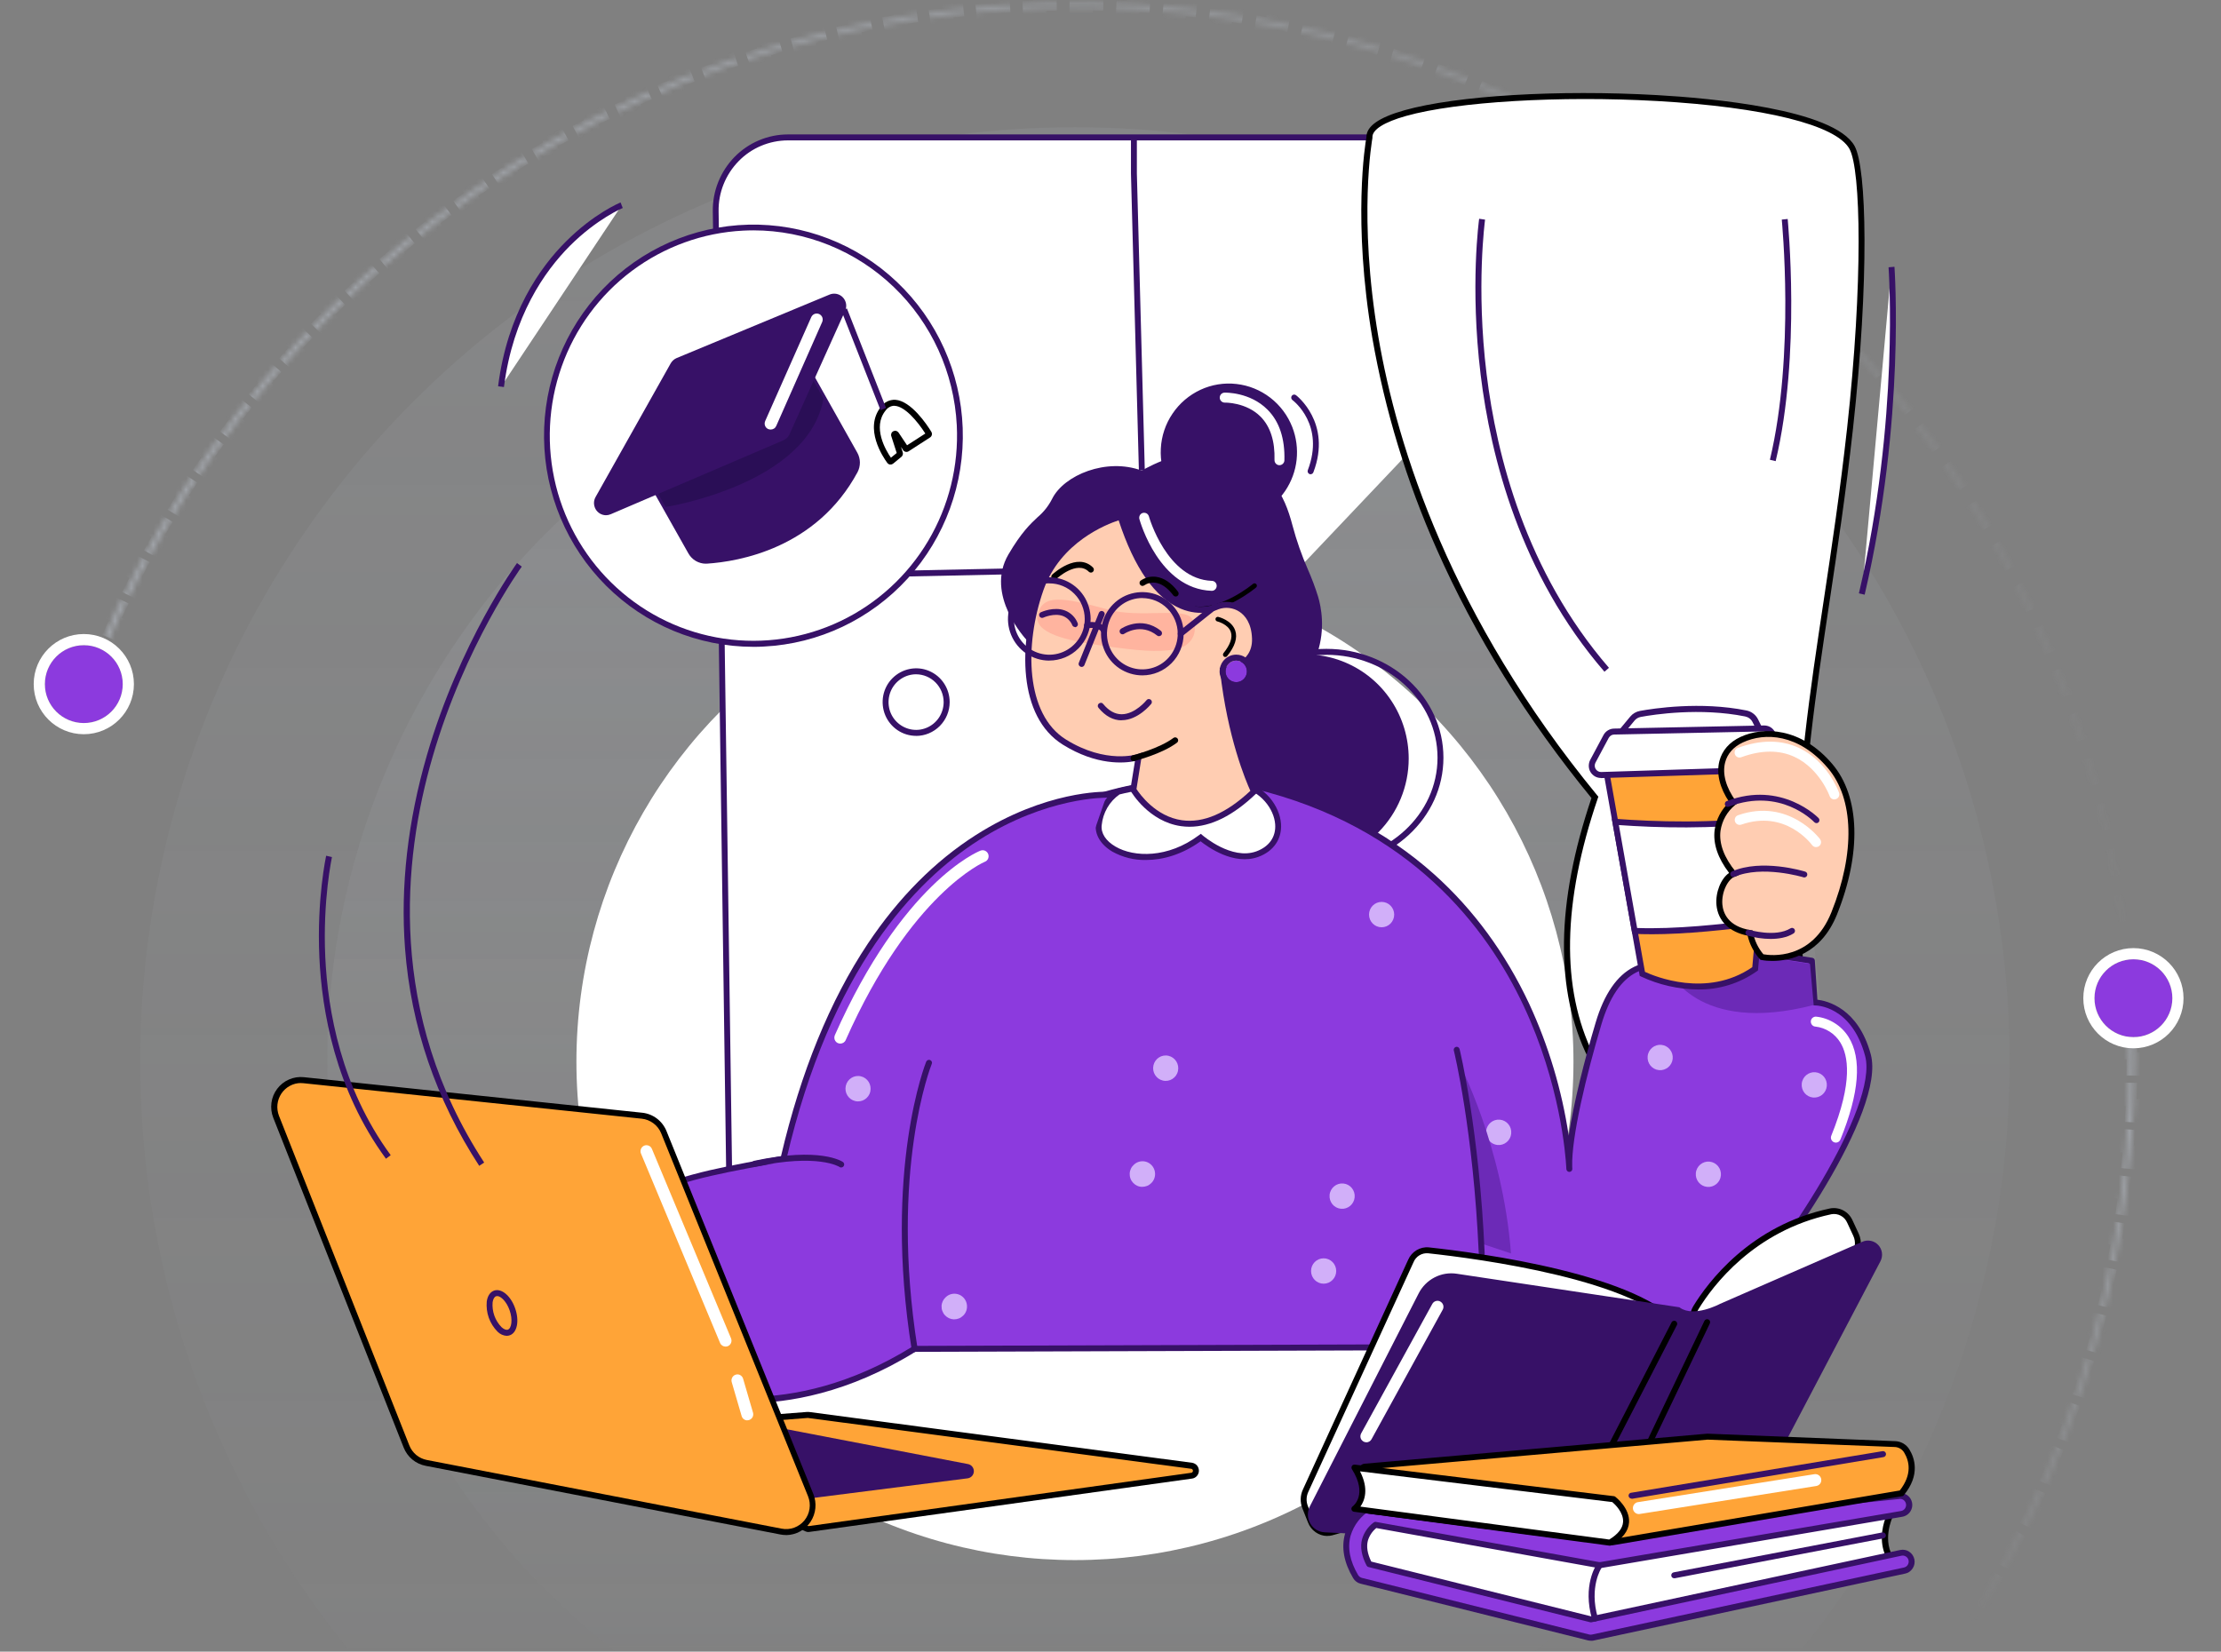 <?xml version="1.0" encoding="UTF-8"?>
<svg id="Layer_1" xmlns="http://www.w3.org/2000/svg" version="1.1" xmlns:xlink="http://www.w3.org/1999/xlink" viewBox="0 0 406 302">
  <rect x="0" y="0" width="406" height="302" fill="#808080" stroke="none"/>
  <!-- Generator: Adobe Illustrator 29.7.1, SVG Export Plug-In . SVG Version: 2.1.1 Build 8)  -->
  <defs>
    <style>
      .st0 {
        fill: url(#linear-gradient3);
        opacity: .1;
      }

      .st0, .st1 {
        isolation: isolate;
      }

      .st2 {
        stroke-miterlimit: 4;
        stroke-width: 2.04px;
      }

      .st2, .st3 {
        stroke: #fff;
      }

      .st2, .st3, .st4, .st5 {
        fill: none;
      }

      .st6 {
        mask: url(#mask-1);
      }

      .st7 {
        fill: #6c2ab7;
      }

      .st8 {
        fill: #fff;
      }

      .st9 {
        mask: url(#mask);
      }

      .st10 {
        fill: #ffcdb2;
      }

      .st11 {
        mask: url(#mask-2);
      }

      .st3 {
        stroke-miterlimit: 4;
        stroke-width: 2.04px;
      }

      .st12 {
        fill: #8c3ade;
      }

      .st13 {
        fill: #2a0e56;
      }

      .st14 {
        fill: #371167;
      }

      .st15 {
        fill: #d1aff9;
      }

      .st4 {
        stroke: url(#linear-gradient);
      }

      .st4, .st5 {
        stroke-dasharray: 4.27 4.27;
        stroke-width: 2.85px;
      }

      .st16 {
        fill: #ffb49f;
      }

      .st1 {
        fill: url(#linear-gradient2);
        opacity: .08;
      }

      .st17 {
        fill: #ffa437;
      }

      .st18 {
        fill: #d9d9d9;
      }

      .st19 {
        opacity: .5;
      }

      .st5 {
        stroke: url(#linear-gradient1);
      }
    </style>
    <mask id="mask" x="0" y="-.95" width="405.82" height="390.16" maskUnits="userSpaceOnUse">
      <g id="mask0_14030_98764">
        <rect class="st18" y="0" width="405.82" height="301.88"/>
      </g>
    </mask>
    <mask id="mask-1" x="12.52" y="-.95" width="379.06" height="204.99" maskUnits="userSpaceOnUse">
      <g id="path-2-inside-1_14030_98764">
        <path class="st8" d="M389.98,202.56c2.02-46.26-12.61-91.7-41.22-128.11-28.61-36.4-69.32-61.35-114.74-70.31-45.42-8.97-92.56-1.36-132.86,21.43C60.86,48.37,30.06,84.85,14.35,128.4l.84.3C30.83,85.36,61.48,49.04,101.6,26.35,141.71,3.66,188.63-3.91,233.84,5.02c45.21,8.93,85.73,33.76,114.22,69.99,28.48,36.23,43.04,81.47,41.03,127.52l.89.04Z"/>
      </g>
    </mask>
    <linearGradient id="linear-gradient" x1="36.33" y1="256.49" x2="407.92" y2="167.98" gradientTransform="translate(0 301.89) scale(1 -1)" gradientUnits="userSpaceOnUse">
      <stop offset="0" stop-color="#cdd5e2"/>
      <stop offset="1" stop-color="#cdd5e2" stop-opacity="0"/>
    </linearGradient>
    <mask id="mask-2" x="12.78" y="183.45" width="378.81" height="205.76" maskUnits="userSpaceOnUse">
      <g id="path-3-inside-2_14030_98764">
        <path class="st8" d="M14.6,260.57c15.88,43.49,46.83,79.85,87.21,102.49,40.39,22.64,87.55,30.06,132.94,20.91,45.39-9.14,86-34.25,114.47-70.76s42.92-82.02,40.72-128.27l-.89.04c2.19,46.04-12.19,91.33-40.53,127.68-28.34,36.35-68.76,61.33-113.94,70.44-45.18,9.1-92.12,1.72-132.33-20.82-40.2-22.53-71-58.73-86.81-102.02l-.84.31Z"/>
      </g>
    </mask>
    <linearGradient id="linear-gradient1" x1="242.6" y1="163.13" x2="205.04" y2="64.53" gradientTransform="translate(0 301.89) scale(1 -1)" gradientUnits="userSpaceOnUse">
      <stop offset="0" stop-color="#cdd5e2"/>
      <stop offset="1" stop-color="#cdd5e2" stop-opacity="0"/>
    </linearGradient>
    <linearGradient id="linear-gradient2" x1="196.5" y1="278.63" x2="196.5" y2="-63.12" gradientTransform="translate(0 301.89) scale(1 -1)" gradientUnits="userSpaceOnUse">
      <stop offset="0" stop-color="#cdd5e2"/>
      <stop offset="1" stop-color="#cdd5e2" stop-opacity="0"/>
    </linearGradient>
    <linearGradient id="linear-gradient3" x1="196.51" y1="244.46" x2="196.51" y2="-28.94" gradientTransform="translate(0 301.89) scale(1 -1)" gradientUnits="userSpaceOnUse">
      <stop offset="0" stop-color="#cdd5e2"/>
      <stop offset="1" stop-color="#cdd5e2" stop-opacity="0"/>
    </linearGradient>
  </defs>
  <g class="st9">
    <g>
      <g class="st19">
        <g class="st6">
          <path class="st4" d="M389.98,202.56c2.02-46.26-12.61-91.7-41.22-128.11-28.61-36.4-69.32-61.35-114.74-70.31-45.42-8.97-92.56-1.36-132.86,21.43C60.86,48.37,30.06,84.85,14.35,128.4l.84.3C30.83,85.36,61.48,49.04,101.6,26.35,141.71,3.66,188.63-3.91,233.84,5.02c45.21,8.93,85.73,33.76,114.22,69.99,28.48,36.23,43.04,81.47,41.03,127.52l.89.04Z"/>
        </g>
      </g>
      <g class="st19">
        <g class="st11">
          <path class="st5" d="M14.6,260.57c15.88,43.49,46.83,79.85,87.21,102.49,40.39,22.64,87.55,30.06,132.94,20.91,45.39-9.14,86-34.25,114.47-70.76s42.92-82.02,40.72-128.27l-.89.04c2.19,46.04-12.19,91.33-40.53,127.68-28.34,36.35-68.76,61.33-113.94,70.44-45.18,9.1-92.12,1.72-132.33-20.82-40.2-22.53-71-58.73-86.81-102.02l-.84.31Z"/>
        </g>
      </g>
      <circle class="st1" cx="196.5" cy="194.13" r="170.87"/>
      <circle class="st0" cx="196.51" cy="194.13" r="136.7"/>
      <circle class="st8" cx="196.5" cy="194.13" r="91.13"/>
      <g>
        <circle class="st12" cx="15.32" cy="125.09" r="7.12"/>
        <circle class="st3" cx="15.32" cy="125.09" r="8.14"/>
      </g>
      <g>
        <circle class="st12" cx="389.99" cy="182.52" r="7.12"/>
        <circle class="st2" cx="389.99" cy="182.52" r="8.14"/>
      </g>
    </g>
  </g>
  <path class="st8" d="M312.14,25.13h-168.1c-1.75,0-3.49.35-5.1,1.03-1.62.68-3.08,1.68-4.31,2.94-1.23,1.26-2.2,2.75-2.85,4.39s-.98,3.39-.95,5.16l2.46,175.12"/>
  <path class="st14" d="M132.74,213.78l-2.44-175.13c-.03-1.84.31-3.66.99-5.36.68-1.7,1.69-3.26,2.96-4.57,1.28-1.31,2.8-2.35,4.48-3.06,1.68-.71,3.48-1.08,5.3-1.08h168.1v1.09h-168.1c-1.68,0-3.34.34-4.89.99-1.55.65-2.96,1.61-4.13,2.82-1.18,1.21-2.11,2.64-2.74,4.21-.63,1.57-.94,3.25-.91,4.95l2.46,175.12-1.08.02Z"/>
  <path class="st14" d="M183.39,103.96l-51.78,1.07.02,1.09,51.78-1.08-.02-1.09Z"/>
  <path class="st8" d="M250.32,25.13s-10.85,57.23,41.22,120.66c-6.44,18.89-6.95,34.83-.72,47.39,0,0,27.48,27.34,37.6,17.5,2.64-2.57.1-33.02.36-50.67.42-28.1,5.92-50.03,9.4-81.66,2.89-26.25,2.58-47.39.36-51.4-6.87-12.39-88.58-12.03-88.22-1.82Z"/>
  <path d="M322.73,213.37c-12.24,0-31.34-18.84-32.3-19.79l-.07-.06-.04-.08c-6.1-12.3-5.9-28.29.6-47.52-11.82-14.44-21.33-29.75-28.29-45.5-5.49-12.34-9.45-25.32-11.77-38.64-3.64-21.36-1.28-35.64-1.08-36.68-.03-2,2.25-3.61,6.95-4.94,9.52-2.68,28.08-3.8,46.19-2.77,9.6.54,32.35,2.55,36.1,9.31,2.22,4.01,2.71,24.42-.3,51.73-1.28,11.59-2.81,21.78-4.29,31.64-2.49,16.55-4.84,32.19-5.1,49.97-.09,6.32.17,14.3.43,22.03.57,16.87.82,27.3-.96,29.02-1.66,1.61-3.74,2.3-6.07,2.3ZM291.26,192.86c1.47,1.46,27.38,26.57,36.78,17.43,1.52-1.48,1.05-15.68.63-28.2-.26-7.74-.52-15.74-.43-22.09.27-17.86,2.62-33.54,5.12-50.11,1.48-9.84,3.01-20.03,4.29-31.59,2.94-26.71,2.53-47.31.43-51.08-2.42-4.37-15.58-7.64-35.21-8.75-17.72-1-36.57.12-45.84,2.73-4.02,1.13-6.21,2.52-6.15,3.9v.12c-.02.15-2.65,14.51,1.09,36.41,3.46,20.21,13.21,51.16,40.01,83.81l.2.23-.1.29c-6.49,19.03-6.76,34.8-.8,46.89Z"/>
  <path class="st8" d="M208.74,86.01l-1.45-54.32v-6.56"/>
  <path class="st14" d="M208.19,86.03l-1.45-54.32v-6.58h1.08v6.56l1.45,54.3-1.09.03Z"/>
  <path class="st14" d="M293.3,122.83c-15.41-17.81-20.82-39.37-22.64-54.34-1.97-16.2-.29-28.37-.27-28.49l1.08.16c0,.12-1.68,12.17.28,28.23,1.81,14.8,7.15,36.13,22.37,53.72l-.83.72Z"/>
  <path class="st14" d="M324.6,84.32l-1.06-.25c4.62-19.36,2.17-43.68,2.17-43.92l1.08-.11c0,.23,2.47,24.74-2.2,44.29Z"/>
  <path class="st8" d="M345.77,48.83s2.17,27.34-5.42,59.78l5.42-59.78Z"/>
  <path class="st14" d="M340.87,108.74l-1.06-.25c7.48-31.98,5.42-59.34,5.42-59.62l1.08-.09c0,.28,2.07,27.8-5.45,59.96Z"/>
  <path class="st8" d="M327.51,112.8c-.08,0-.15,0-.23-.02-.14-.03-.27-.09-.39-.17-.12-.08-.22-.19-.3-.31-.08-.12-.13-.26-.15-.4-.03-.14-.02-.29,0-.43,8.54-40.18,4.72-79.11,4.68-79.49-.03-.29.06-.58.24-.81.18-.23.45-.37.73-.4.29-.03.58.06.8.24.22.18.37.45.4.74.04.39,3.9,39.64-4.72,80.17-.05.25-.19.47-.38.62-.19.16-.44.24-.69.24Z"/>
  <path class="st8" d="M274,103.69c-.21,0-.41-.06-.59-.18-.17-.11-.31-.28-.4-.47-12.65-28.04-7.73-62.96-7.68-63.31.04-.29.2-.55.43-.72.23-.17.52-.25.8-.2.29.04.54.2.71.43s.24.52.2.81c-.05.34-4.87,34.63,7.51,62.09.06.13.09.27.1.42,0,.15-.02.29-.07.43-.05.14-.13.26-.23.36-.1.11-.22.19-.35.25-.14.06-.29.09-.45.09Z"/>
  <path class="st14" d="M242.46,158.44c-11.8,0-21.4-8.92-21.4-19.9s9.6-19.9,21.4-19.9,21.4,8.92,21.4,19.9-9.6,19.9-21.4,19.9ZM242.46,119.74c-11.21,0-20.32,8.44-20.32,18.8s9.11,18.8,20.32,18.8,20.32-8.44,20.32-18.8-9.11-18.81-20.32-18.81h0Z"/>
  <path class="st14" d="M238.62,157.23c10.14,0,18.36-8.29,18.36-18.51s-8.22-18.51-18.36-18.51-18.36,8.29-18.36,18.51,8.22,18.51,18.36,18.51Z"/>
  <path class="st14" d="M238.62,157.77c-3.74,0-7.39-1.12-10.5-3.21-3.11-2.09-5.53-5.07-6.96-8.55-1.43-3.48-1.8-7.32-1.08-11.01.73-3.7,2.53-7.09,5.17-9.76,2.64-2.67,6.01-4.48,9.68-5.22,3.67-.74,7.47-.36,10.92,1.08,3.45,1.44,6.41,3.88,8.48,7.02,2.08,3.13,3.18,6.82,3.18,10.59,0,5.05-2,9.9-5.54,13.47-3.54,3.57-8.35,5.58-13.36,5.59ZM238.62,120.75c-3.52,0-6.97,1.05-9.9,3.03-2.93,1.97-5.21,4.78-6.56,8.06-1.35,3.28-1.7,6.9-1.01,10.38s2.38,6.69,4.88,9.2c2.49,2.51,5.67,4.22,9.12,4.92,3.46.69,7.04.34,10.3-1.02,3.26-1.36,6.04-3.66,8-6.62,1.96-2.96,3-6.43,3-9.98,0-4.76-1.88-9.33-5.22-12.7-3.34-3.37-7.87-5.26-12.59-5.27Z"/>
  <path class="st12" d="M207.12,144.05c-60.42,11.77-39.94,102.6-39.94,102.6l104.42-.33s14.61-94.86-53.69-105.46"/>
  <path class="st14" d="M167.18,247.2c-.12,0-.24-.04-.34-.12-.1-.08-.16-.18-.19-.31-1.96-9.71-3.07-19.57-3.31-29.47-.38-15.21,1.32-36.68,11.6-52.56,7.35-11.37,18.14-18.5,32.07-21.22.14-.03.29,0,.41.08.12.08.2.21.23.35.03.14,0,.29-.08.41-.08.12-.21.2-.35.23-13.62,2.65-24.17,9.63-31.36,20.74-10.12,15.64-11.8,36.86-11.43,51.91.24,9.69,1.31,19.35,3.2,28.85l103.52-.33c1.19-9.59,1.53-19.26,1.01-28.91-.8-15.15-4.22-36.58-15.91-52.68-9.14-12.58-22.06-20.25-38.4-22.78-.07,0-.14-.04-.2-.07-.06-.04-.12-.09-.16-.15-.04-.06-.07-.12-.09-.19-.02-.07-.02-.14,0-.22,0-.07.04-.14.07-.2.04-.06.09-.12.14-.16s.12-.07.19-.09c.07-.02.14-.02.21,0,16.63,2.58,29.8,10.4,39.12,23.22,11.85,16.32,15.3,37.99,16.12,53.29.54,9.87.18,19.77-1.09,29.57-.02.13-.08.25-.18.33-.1.09-.22.13-.35.13l-104.42.33h0Z"/>
  <path class="st12" d="M273.35,247.84c25.48,11.37,36.2-1.34,42.88-8.21,9.42-9.69,27.84-36.97,25.22-46.7-2.62-9.73-9.76-9.65-9.76-9.65l-.49-7.63-26.08-3.97-.79,5.1s-8.14-3.12-12.14,10.35c-2.66,8.94-5.67,21.2-5.34,26.59,0,0-1.7-56.56-57.6-70.05"/>
  <path class="st14" d="M291.88,252.92c-5.21,0-11.38-1.28-18.75-4.57-.07-.03-.13-.07-.18-.12-.05-.05-.1-.11-.12-.18-.03-.07-.04-.14-.04-.22,0-.07.02-.15.05-.22s.07-.13.13-.18c.05-.05.12-.09.19-.11.07-.02.14-.03.22-.03.07,0,.14.02.21.06,24.11,10.76,34.55-.07,41.45-7.24l.82-.85c10.06-10.35,27.57-36.95,25.09-46.17-2.48-9.22-8.95-9.26-9.23-9.25-.14,0-.27-.05-.37-.15-.1-.1-.16-.23-.17-.36l-.47-7.19-25.11-3.82-.7,4.56c-.01.08-.04.16-.09.22-.05.07-.11.12-.17.16s-.15.07-.23.07c-.08,0-.16,0-.24-.03-1.67-.49-3.47-.32-5.02.48-2.8,1.4-4.95,4.6-6.41,9.51-2.73,9.16-5.52,20.7-5.34,26.06,0,.22.02.34.02.36,0,.15-.04.29-.14.39-.1.11-.23.17-.38.18-.14,0-.28-.04-.39-.14-.11-.1-.17-.23-.18-.38,0-.11,0-.23-.02-.37-.12-2.23-1.12-15.23-7.78-29.45-6.71-14.32-20.73-32.83-49.38-39.74-.13-.04-.24-.13-.31-.25-.07-.12-.09-.26-.06-.39.03-.13.11-.25.23-.33.11-.08.25-.11.39-.09,12.84,3.1,23.88,8.75,32.82,16.77,7.15,6.42,12.97,14.37,17.31,23.62,3.54,7.65,5.98,15.78,7.23,24.13.89-5.98,2.92-13.97,4.92-20.67,1.55-5.23,3.91-8.65,7-10.19,1.61-.82,3.46-1.06,5.22-.69l.7-4.49c.02-.14.1-.27.21-.36.11-.08.26-.12.4-.1l26.08,3.97c.12.02.23.08.32.17.08.09.13.21.14.33l.47,7.16c1.75.21,7.48,1.53,9.76,10.01,2.77,10.3-16.25,37.85-25.36,47.22l-.82.84c-4.68,4.85-11.6,12.03-23.91,12.03Z"/>
  <path class="st7" d="M304.98,177.28s5.14,12.06,26.56,6.48l-.67-7.51-24.95-3.87-.94,4.89Z"/>
  <path class="st15" d="M247.63,218.93c.12-1.28-.8-2.41-2.07-2.53-1.26-.12-2.39.81-2.51,2.09-.12,1.28.8,2.41,2.07,2.53,1.26.12,2.39-.81,2.51-2.09Z"/>
  <path class="st15" d="M215.33,195.83c.28-1.25-.49-2.49-1.73-2.78-1.24-.29-2.47.5-2.75,1.75-.28,1.25.49,2.49,1.73,2.78,1.24.29,2.47-.5,2.76-1.75Z"/>
  <path class="st15" d="M305.77,193.59c.12-1.28-.8-2.41-2.07-2.54-1.26-.12-2.39.81-2.51,2.09-.12,1.28.8,2.41,2.07,2.53,1.26.12,2.39-.81,2.51-2.09Z"/>
  <path class="st15" d="M333.94,198.59c.12-1.28-.8-2.41-2.07-2.53-1.26-.12-2.39.81-2.51,2.09-.12,1.28.8,2.41,2.07,2.53,1.26.12,2.39-.81,2.51-2.09Z"/>
  <path class="st15" d="M322.5,234.2c.13-1.28-.8-2.43-2.07-2.55s-2.4.81-2.53,2.09c-.13,1.28.8,2.43,2.07,2.55,1.27.13,2.4-.81,2.53-2.09Z"/>
  <path class="st15" d="M276.25,207.26c.12-1.28-.8-2.41-2.07-2.53-1.26-.12-2.39.81-2.51,2.09-.12,1.28.8,2.41,2.07,2.54,1.26.12,2.39-.81,2.51-2.09Z"/>
  <path class="st15" d="M314.58,214.94c.12-1.28-.8-2.41-2.07-2.54-1.26-.12-2.39.81-2.51,2.09-.12,1.28.8,2.41,2.07,2.53,1.26.12,2.39-.81,2.51-2.09Z"/>
  <path class="st8" d="M204.45,144.73c-1.01.68-1.86,1.58-2.49,2.63s-1.01,2.23-1.13,3.45c-.59,4.94,9.55,9.13,18.62,2.34,0,0,5.47,4.8,10.35,3.03,6.72-2.45,3.88-11.46-3.25-12.93-9.08-1.88-22.1,1.49-22.1,1.49Z"/>
  <path class="st14" d="M209.46,157.25c-2.13.04-4.23-.49-6.1-1.52-2.13-1.25-3.25-3.11-3.04-4.99.54-4.52,3.73-6.4,3.86-6.48l.07-.04.07-.02c.54-.14,13.24-3.38,22.37-1.5,4.6.95,7.23,4.7,7.48,7.9.2,2.79-1.35,5.06-4.15,6.08-4.47,1.63-9.25-1.82-10.55-2.85-3.39,2.43-6.9,3.42-9.99,3.42ZM204.66,145.25c-.92.64-1.69,1.48-2.25,2.45s-.91,2.06-1.02,3.18c-.17,1.46.74,2.88,2.53,3.92,3.37,1.97,9.58,2.16,15.24-2.08l.36-.26.33.29c.06.04,5.29,4.57,9.81,2.92,2.35-.86,3.62-2.67,3.44-4.97-.2-2.73-2.58-6.07-6.61-6.91-8.54-1.76-20.75,1.19-21.83,1.47Z"/>
  <path class="st15" d="M241.96,234.72c1.27,0,2.3-1.04,2.3-2.32s-1.03-2.32-2.3-2.32-2.3,1.04-2.3,2.32,1.03,2.32,2.3,2.32Z"/>
  <path class="st15" d="M174.57,199c1.27,0,2.3-1.04,2.3-2.32s-1.03-2.32-2.3-2.32-2.3,1.04-2.3,2.32,1.03,2.32,2.3,2.32Z"/>
  <path class="st15" d="M210.42,216.36c.28-.26.49-.59.61-.95.12-.36.15-.75.09-1.12-.06-.38-.21-.73-.44-1.04-.23-.3-.53-.55-.87-.71-.41-.19-.88-.26-1.33-.18-.45.07-.87.28-1.2.6-.23.2-.42.45-.55.73-.13.28-.21.58-.22.89-.01.31.03.62.14.91.1.29.27.56.48.78.21.23.46.41.74.54.28.13.58.2.89.2.31,0,.61-.05.9-.16.29-.11.55-.28.77-.5h.01Z"/>
  <path class="st15" d="M176.04,240.59c.28-.26.49-.59.61-.95.12-.36.15-.75.09-1.13-.06-.38-.21-.73-.44-1.04-.23-.3-.53-.55-.88-.71-.42-.19-.88-.26-1.33-.18-.45.07-.87.28-1.2.6-.23.21-.42.46-.55.73-.13.28-.21.58-.22.89-.01.31.03.62.14.91.11.29.27.56.48.78.21.23.46.41.74.54.28.13.58.2.89.21.31,0,.61-.05.9-.16.29-.11.55-.28.77-.5h.01Z"/>
  <path class="st15" d="M252.56,169.55c1.27,0,2.3-1.04,2.3-2.32s-1.03-2.32-2.3-2.32-2.3,1.04-2.3,2.32,1.03,2.32,2.3,2.32Z"/>
  <path class="st7" d="M266.7,194.36s8.01,15.14,9.51,34.83l-5.01-1.68s-.5-16.64-4.5-33.15Z"/>
  <path class="st12" d="M266.3,191.95s3.58,14.36,4.58,37.25l-4.58-37.25Z"/>
  <path class="st14" d="M270.87,229.74c-.14,0-.27-.05-.38-.15-.1-.1-.16-.23-.17-.37-.99-22.56-4.52-37-4.56-37.14-.04-.14-.01-.29.06-.41.07-.12.19-.21.33-.25.14-.04.29-.01.41.06.12.07.21.2.25.34.04.15,3.6,14.68,4.59,37.36,0,.14-.05.29-.14.39-.1.11-.23.17-.38.18h-.03Z"/>
  <path class="st8" d="M335.59,208.92c-.12,0-.23-.02-.34-.07-.11-.04-.21-.11-.29-.2-.09-.08-.15-.18-.2-.29-.05-.11-.07-.23-.07-.35,0-.12.02-.24.07-.35,3.99-9.84,3.1-14.7,1.64-17.06-.49-.79-1.15-1.47-1.94-1.97-.78-.5-1.67-.82-2.59-.92-.24-.01-.46-.12-.62-.3-.16-.18-.24-.42-.23-.66.01-.24.12-.47.3-.63.18-.16.42-.24.65-.23,1.2.12,2.36.52,3.39,1.17,1.03.64,1.9,1.51,2.55,2.54,2.47,3.95,1.98,10.25-1.48,18.75-.07.17-.18.31-.33.42-.15.1-.33.16-.51.16Z"/>
  <path class="st14" d="M224.65,94.69c6.57,0,11.89-5.38,11.89-12.01s-5.32-12.01-11.89-12.01-11.89,5.38-11.89,12.01,5.32,12.01,11.89,12.01Z"/>
  <path class="st14" d="M224.65,95.24c-2.27,0-4.49-.62-6.43-1.79-1.94-1.18-3.53-2.86-4.59-4.88-1.06-2.02-1.56-4.29-1.43-6.57.12-2.28.86-4.49,2.14-6.37,1.27-1.89,3.04-3.39,5.09-4.35,2.06-.96,4.34-1.33,6.59-1.07,2.25.25,4.39,1.12,6.19,2.51,1.8,1.39,3.19,3.25,4.02,5.37.74,1.9,1.01,3.96.79,5.99-.22,2.03-.94,3.98-2.08,5.67-1.14,1.69-2.67,3.08-4.46,4.03-1.79.96-3.79,1.46-5.82,1.46ZM224.65,71.22c-2.43,0-4.8.77-6.76,2.23-1.96,1.45-3.41,3.5-4.13,5.84-.72,2.34-.68,4.86.12,7.17.8,2.32,2.32,4.31,4.33,5.7,2.01,1.38,4.4,2.08,6.84,1.99,2.43-.09,4.77-.97,6.67-2.49,1.9-1.53,3.27-3.63,3.9-6,.63-2.37.49-4.88-.4-7.16-.84-2.14-2.29-3.98-4.17-5.27-1.88-1.3-4.11-1.99-6.39-2Z"/>
  <path class="st14" d="M188.19,116.78s-7.57-7.98-3.39-15.12c4.19-7.14,6.06-6.32,8.02-10.23,1.96-3.91,9.54-7.31,15.95-4.78,0,0,8.72-5.42,15.94-2.82,7.21,2.61,9.47,6.4,11.04,12.42,1.57,6.02,3.43,8.8,4.68,13,1.25,4.2,2.64,15.79-13.81,22.71-16.45,6.92-38.42-15.19-38.42-15.19Z"/>
  <path class="st14" d="M219.74,133.83c-5.55,0-11.91-2.15-18.8-6.4-4.72-2.96-9.12-6.4-13.14-10.27-.32-.33-7.81-8.37-3.46-15.78,2.36-4.03,4.01-5.57,5.34-6.82,1.11-.93,2.01-2.08,2.66-3.37,2.17-4.33,9.91-7.54,16.38-5.14,1.48-.87,9.38-5.19,16.18-2.73,7.42,2.69,9.79,6.73,11.38,12.8.73,2.74,1.67,5.42,2.81,8.02.71,1.62,1.34,3.28,1.86,4.97,1.09,3.65,3.25,16.04-14.13,23.37-2.25.92-4.65,1.38-7.08,1.34ZM188.58,116.39c.43.43,21.98,21.73,37.82,15.07,16.55-6.97,14.52-18.64,13.51-22.05-.51-1.65-1.12-3.27-1.81-4.86-1.16-2.64-2.12-5.37-2.86-8.16-1.53-5.86-3.69-9.51-10.7-12.03-6.87-2.49-15.39,2.72-15.48,2.77l-.23.14-.25-.1c-6.29-2.49-13.49.97-15.27,4.51-.71,1.41-1.69,2.66-2.89,3.68-1.27,1.2-2.86,2.68-5.14,6.56-3.9,6.63,3.09,14.24,3.3,14.46Z"/>
  <path d="M218.46,111.74h.04c5.27.55,10.88-4.12,11.11-4.32.09-.07.14-.18.15-.29.01-.11-.02-.22-.1-.31-.04-.04-.08-.08-.13-.11-.05-.03-.1-.04-.16-.05-.06,0-.11,0-.17.02-.05.02-.1.04-.15.08-.05.05-5.56,4.64-10.49,4.13-.11,0-.21.02-.3.09-.08.07-.14.16-.15.27-.02.11,0,.22.07.31.06.09.15.15.26.17h0Z"/>
  <path class="st10" d="M208.15,138.42l-.96,5.97s8.01,13.8,22.03.33c0,0-4.13-8.26-5.66-22.12,0,0,6.02-.44,5.85-5.83-.17-5.39-4.24-6.93-6.93-5.83,0,0-10.67,5.41-17.64-16.45,0,0-10.92,2.78-14.59,13.23-3.67,10.46-3.33,23.22,4.34,28,7.67,4.77,13.56,2.69,13.56,2.69Z"/>
  <path class="st14" d="M217.44,151.17c-.52,0-1.03-.04-1.55-.11-5.89-.84-9.04-6.17-9.18-6.39l-.1-.17.86-5.34c-1.93.4-6.98.86-13.18-3-8.24-5.13-8.14-18.44-4.56-28.65,3.72-10.6,14.86-13.55,14.97-13.58l.49-.13.16.49c3.47,10.88,7.83,14.7,10.88,15.98,3.4,1.44,5.98.16,6.01.15l.04-.02c.8-.31,1.66-.42,2.51-.32.85.09,1.66.39,2.38.86,1.71,1.13,2.7,3.19,2.78,5.8.15,4.83-4.22,6.05-5.79,6.33,1.55,13.27,5.5,21.32,5.55,21.41l.18.37-.29.28c-4.18,4.01-8.26,6.04-12.16,6.04ZM207.75,144.27c.56.87,3.48,5.03,8.32,5.71,3.9.55,8.11-1.26,12.5-5.38-.81-1.77-4.19-9.76-5.54-21.93l-.07-.57.56-.04c.22,0,5.5-.47,5.35-5.28-.09-2.87-1.3-4.26-2.29-4.92-.57-.38-1.21-.61-1.88-.69-.67-.08-1.35,0-1.99.24-.32.16-3.18,1.44-6.89-.12-4.65-1.96-8.46-7.39-11.33-16.15-2.12.69-10.63,3.93-13.74,12.74-3.55,10.11-3.28,22.75,4.11,27.34,7.33,4.56,13.04,2.69,13.1,2.67l.85-.29-1.06,6.67Z"/>
  <path d="M223.9,120.13c.07.01.15,0,.23-.02.07-.03.13-.07.18-.13,1.45-1.79,1.94-3.36,1.49-4.68-.64-1.9-3-2.48-3.09-2.5-.11-.03-.22,0-.32.05-.1.06-.16.15-.19.26s0,.23.05.32c.06.1.15.17.26.19.02,0,2.01.5,2.49,1.95.34,1.02-.11,2.32-1.35,3.86-.07.09-.1.2-.09.31.01.11.07.21.15.29.06.05.12.08.19.09Z"/>
  <path class="st16" d="M202.55,111.46c5.91,1.64,14.12-.53,15.38,1.71,1.26,2.24.04,5.07-3.25,5.59-3.29.52-6.49.24-13.04-.68-6.55-.92-12.9-2.3-11.93-5.81.97-3.51,4.16-3.22,12.85-.81Z"/>
  <path class="st12" d="M225.98,124.73c1.07,0,1.95-.88,1.95-1.96s-.87-1.97-1.95-1.97-1.95.88-1.95,1.97.87,1.96,1.95,1.96Z"/>
  <path class="st14" d="M225.98,120.8c.46,0,.9.15,1.25.45.35.29.59.7.68,1.15.09.45.01.92-.21,1.32s-.57.71-1,.88c-.23.09-.48.14-.72.13-.52,0-1.01-.21-1.38-.58-.37-.37-.57-.87-.57-1.39s.21-1.02.57-1.39c.36-.37.86-.58,1.38-.58ZM225.98,119.7c-.38,0-.76.07-1.11.21-.66.26-1.2.74-1.55,1.37-.34.62-.46,1.35-.32,2.05.13.7.5,1.33,1.05,1.79.54.45,1.23.7,1.94.7.38,0,.76-.07,1.11-.21.75-.3,1.35-.88,1.67-1.63.32-.74.34-1.58.04-2.34-.22-.57-.61-1.07-1.11-1.41-.5-.35-1.1-.53-1.71-.53Z"/>
  <path class="st14" d="M205.03,131.71c-1.54,0-2.96-.76-4.2-2.26-.05-.05-.09-.12-.12-.19-.03-.07-.04-.15-.03-.22,0-.08.02-.15.06-.22.03-.07.08-.13.14-.18.06-.05.12-.08.2-.11.07-.02.15-.03.22-.02.08,0,.15.04.21.07.06.04.12.09.16.15,1.02,1.24,2.17,1.87,3.36,1.87h.03c2.46-.02,4.51-2.55,4.53-2.58.09-.11.22-.19.37-.2.14-.01.29.03.4.12s.18.22.2.37c.01.15-.03.29-.12.4-.1.12-2.4,2.96-5.37,2.98h-.04Z"/>
  <path class="st14" d="M197.71,121.94c-.07,0-.14-.01-.2-.04-.13-.05-.24-.16-.3-.29-.06-.13-.06-.28,0-.42l3.67-9.14c.03-.07.07-.13.12-.18.05-.05.11-.09.18-.12.07-.03.14-.04.21-.04.07,0,.15.02.21.05.07.03.13.07.18.12.05.05.09.11.12.18.03.07.04.14.04.21s-.01.14-.04.21l-3.67,9.13c-.04.1-.11.19-.21.25-.09.06-.2.09-.31.09Z"/>
  <path d="M192.71,106.01c-.11,0-.21-.04-.3-.1-.09-.06-.16-.15-.2-.25-.04-.1-.05-.21-.02-.32.03-.11.08-.2.16-.28.18-.17,4.57-4.19,7.46-1.28.1.1.15.24.15.38,0,.14-.06.28-.16.38-.1.1-.23.16-.37.16-.14,0-.28-.05-.38-.15-2.17-2.19-5.92,1.27-5.95,1.31-.1.1-.24.15-.38.15Z"/>
  <path d="M214.91,109.07c-.08,0-.17-.02-.24-.06-.07-.04-.14-.09-.19-.16-1.06-1.38-2.17-2.16-3.29-2.3-.7-.1-1.42.07-2.01.47-.11.09-.26.13-.4.11-.14-.02-.27-.09-.36-.21-.09-.12-.13-.26-.11-.4.02-.14.09-.28.21-.36.82-.57,1.82-.82,2.81-.69,1.43.19,2.78,1.09,4.01,2.72.06.08.1.18.11.28,0,.1,0,.2-.05.3-.04.09-.11.17-.2.22-.09.06-.18.08-.29.08Z"/>
  <path class="st17" d="M207.27,138.64s4.88-1.23,7.55-3.24l-7.55,3.24Z"/>
  <path d="M207.27,139.18c-.14.02-.29-.02-.4-.11-.11-.09-.19-.22-.2-.37-.02-.15.02-.29.11-.41.09-.12.22-.19.36-.21.05,0,4.81-1.23,7.36-3.15.06-.04.12-.07.19-.09.07-.02.14-.02.21-.01.07.01.14.04.2.07.06.04.11.09.16.14.04.06.07.12.09.19.02.07.02.14.01.21s-.03.14-.07.2c-.04.06-.08.12-.14.16-2.73,2.06-7.55,3.28-7.75,3.34-.04.02-.09.03-.13.03Z"/>
  <path class="st8" d="M221.51,108.03h-.04c-9.56-.37-13.04-12.6-13.19-13.12-.06-.23-.03-.48.08-.69.12-.21.31-.37.54-.43.23-.06.48-.03.69.08.21.12.36.32.43.55.03.11,3.27,11.48,11.51,11.79.24,0,.47.1.63.28.17.17.26.41.25.65,0,.24-.1.47-.28.64-.17.17-.4.26-.64.25h0Z"/>
  <path class="st14" d="M191.8,120.79c-1.49,0-2.95-.45-4.19-1.29-1.24-.84-2.21-2.03-2.78-3.42-.57-1.39-.72-2.92-.43-4.4.29-1.48,1.01-2.83,2.07-3.9,1.06-1.06,2.4-1.79,3.87-2.08,1.46-.29,2.98-.14,4.36.43,1.38.58,2.56,1.55,3.39,2.8.83,1.25,1.27,2.72,1.28,4.23,0,1-.2,1.99-.58,2.92-.38.93-.94,1.76-1.64,2.47-.7.71-1.54,1.27-2.45,1.65-.92.38-1.9.58-2.89.58ZM191.8,106.66c-1.28,0-2.53.39-3.59,1.11-1.06.72-1.89,1.74-2.38,2.93-.49,1.19-.61,2.5-.36,3.77.25,1.27.87,2.43,1.78,3.34.91.91,2.06,1.53,3.32,1.78,1.25.25,2.55.12,3.74-.38,1.18-.5,2.19-1.33,2.9-2.41.71-1.07,1.09-2.33,1.08-3.62,0-1.73-.69-3.39-1.9-4.61-1.21-1.22-2.86-1.91-4.57-1.9Z"/>
  <path class="st14" d="M208.82,123.49c-1.49,0-2.95-.45-4.2-1.28-1.24-.84-2.21-2.03-2.78-3.42-.57-1.39-.72-2.92-.43-4.4.29-1.48,1.01-2.83,2.07-3.9s2.4-1.79,3.87-2.08c1.46-.29,2.98-.14,4.36.43,1.38.58,2.56,1.55,3.39,2.81.83,1.25,1.27,2.72,1.27,4.23,0,2.02-.8,3.96-2.21,5.38-1.42,1.43-3.34,2.23-5.34,2.23ZM208.82,109.35c-1.28,0-2.53.38-3.59,1.1-1.06.72-1.89,1.74-2.38,2.93-.49,1.19-.62,2.5-.37,3.77.25,1.27.86,2.43,1.77,3.34.9.91,2.06,1.53,3.31,1.78,1.25.25,2.55.12,3.74-.37,1.18-.49,2.19-1.33,2.9-2.4.71-1.07,1.09-2.33,1.09-3.62,0-1.73-.68-3.39-1.9-4.61-1.21-1.22-2.86-1.91-4.57-1.91Z"/>
  <path class="st14" d="M215.83,116.42c-.08,0-.16-.02-.24-.06-.07-.04-.14-.09-.19-.15-.09-.11-.13-.26-.11-.4s.09-.28.2-.36l6.34-5.05c.06-.04.12-.08.19-.1.07-.02.14-.03.21-.02.07,0,.14.03.2.07.06.03.12.08.16.14.04.06.08.12.1.19.02.07.02.14.02.21,0,.07-.03.14-.07.2-.04.06-.08.12-.14.16l-6.34,5.05c-.1.07-.21.12-.34.12Z"/>
  <path class="st14" d="M201.83,115.93c-.11,0-.21-.03-.3-.09-.09-.06-.16-.14-.2-.24-.46-1.07-2.5-.73-2.53-.73-.14.02-.28-.01-.4-.09-.12-.08-.2-.21-.22-.35-.03-.14,0-.29.08-.4.08-.12.2-.2.34-.23.12-.02,2.89-.51,3.71,1.37.03.07.05.14.05.21,0,.07-.01.15-.04.21-.03.07-.07.13-.12.18-.05.05-.11.09-.18.12-.07.03-.14.04-.21.03Z"/>
  <path class="st8" d="M233.9,85.06h-.03c-.12,0-.24-.03-.35-.08-.11-.05-.21-.12-.29-.21-.08-.09-.15-.19-.19-.3-.04-.11-.06-.23-.06-.35.1-3.45-.76-6.12-2.53-7.92-2.64-2.66-6.51-2.59-6.54-2.58-.24,0-.47-.08-.65-.25-.18-.17-.28-.39-.29-.64,0-.24.08-.48.24-.65s.39-.28.63-.29c.19,0,4.66-.11,7.86,3.11,2.17,2.17,3.2,5.29,3.09,9.27,0,.24-.11.47-.28.63-.17.17-.4.26-.64.26Z"/>
  <path class="st14" d="M239.57,86.72c-.07,0-.13-.01-.19-.04-.13-.05-.24-.16-.3-.29-.06-.13-.06-.28-.01-.42,3.15-8.24-2.57-12.64-2.82-12.83-.11-.09-.19-.22-.21-.36-.02-.14.01-.29.1-.41s.21-.19.36-.22c.14-.02.29.02.4.1.07.05,6.63,5.06,3.19,14.1-.04.1-.11.19-.2.26-.09.06-.2.1-.31.1Z"/>
  <path class="st14" d="M196.51,114.65c-.1,0-.21-.03-.29-.09-.09-.06-.16-.14-.2-.23-.15-.38-.39-.73-.68-1.02-.29-.29-.64-.52-1.02-.67-1.61-.61-3.57.28-3.59.29-.07.03-.13.05-.21.05-.07,0-.14,0-.21-.03-.07-.03-.13-.06-.18-.11-.05-.05-.1-.11-.12-.17-.03-.06-.05-.14-.05-.21,0-.07,0-.14.03-.21.03-.07.06-.13.11-.18.05-.05.11-.1.17-.12.09-.04,2.37-1.09,4.41-.32.52.2.99.5,1.39.9.4.39.71.86.92,1.38.04.08.05.18.05.27,0,.09-.04.18-.09.26-.05.08-.12.14-.2.18-.08.04-.17.07-.26.07Z"/>
  <path class="st14" d="M211.87,116.33c-.12,0-.24-.04-.34-.12-2.99-2.41-5.99-.34-6.02-.32-.12.08-.26.12-.4.09-.14-.03-.27-.11-.35-.23-.08-.12-.11-.27-.09-.41.02-.14.1-.27.22-.35.04-.03,3.71-2.55,7.32.36.09.07.15.17.18.28.03.11.03.22,0,.33-.04.11-.11.2-.2.26s-.2.1-.31.1h0Z"/>
  <path class="st12" d="M202.33,145.33s-43.35-1.33-59.11,66.55c-21.02,3.97-35.55,5.43-42.36,30.13l23.66,12.24s18.72,7.29,42.69-7.62"/>
  <path class="st14" d="M136.6,256.59c-7.54,0-12.1-1.74-12.29-1.82l-.06-.02-23.64-12.25c-.11-.06-.2-.15-.25-.27-.05-.12-.06-.25-.03-.37,6.56-23.78,20.44-26.36,39.66-29.94l2.78-.52c3.61-15.4,8.95-28.47,15.88-38.87,5.6-8.38,12.24-15.08,19.74-19.85,12.8-8.15,23.5-7.92,23.95-7.91.07,0,.14.02.21.05.07.03.12.07.17.12.05.05.09.11.11.18.03.07.04.14.04.21,0,.15-.07.28-.17.38-.1.1-.24.15-.39.15-.1,0-10.87-.22-23.4,7.77-11.57,7.39-27.07,23.51-35.16,58.35-.02.1-.08.2-.16.27-.08.07-.17.12-.27.14l-3.13.58c-19.41,3.61-32.27,6-38.69,28.73l23.22,12.03c.78.29,19.13,6.75,42.19-7.58.12-.08.27-.1.41-.07.14.03.26.12.34.25.07.12.1.27.06.41-.03.14-.12.26-.24.34-12.49,7.76-23.54,9.44-30.61,9.48h-.26Z"/>
  <path class="st12" d="M169.82,194.33s-7.88,19.2-2.62,52.31l2.62-52.31Z"/>
  <path class="st14" d="M167.18,247.2c-.13,0-.25-.05-.35-.13-.1-.08-.16-.2-.18-.33-5.22-32.88,2.58-52.42,2.66-52.61.03-.07.07-.13.12-.18.05-.05.11-.09.18-.12.07-.03.14-.04.21-.04.07,0,.14.01.21.04.07.03.13.07.18.12.05.05.09.11.12.18.03.07.04.14.04.21,0,.07-.02.15-.05.21-.08.19-7.76,19.47-2.59,52.02.01.07,0,.14,0,.21-.02.07-.05.14-.09.19-.04.06-.1.11-.16.15-.06.04-.13.06-.2.07h-.08Z"/>
  <path class="st15" d="M159.09,199.58c.28-1.25-.49-2.5-1.73-2.78-1.24-.29-2.47.5-2.75,1.75-.28,1.25.49,2.49,1.73,2.78,1.24.29,2.47-.5,2.76-1.75Z"/>
  <path class="st17" d="M293.53,140.42l6.71,37.64s11.15,5.83,20.61-.92l3.35-37.29-30.66.57Z"/>
  <path class="st14" d="M310.4,180.92c-3.6-.03-7.16-.84-10.43-2.37l-.23-.12-6.85-38.55,31.89-.59-3.42,38.15-.21.15c-3.15,2.22-6.91,3.39-10.75,3.33ZM300.7,177.7c1.63.76,11.32,4.87,19.62-.86l3.25-36.43-29.41.54,6.54,36.75Z"/>
  <path class="st8" d="M153.6,190.82c-.18,0-.36-.05-.52-.13-.16-.09-.29-.21-.39-.37-.1-.15-.16-.33-.17-.51-.01-.18.02-.36.09-.53,12.33-27.79,26.03-33.52,26.62-33.74.27-.11.57-.1.83.01.26.12.47.33.58.6.11.27.1.57-.01.84-.11.27-.33.48-.6.58-.14.06-13.53,5.75-25.44,32.61-.08.19-.22.35-.4.47-.18.11-.38.17-.59.17Z"/>
  <path class="st8" d="M295.28,150.26l3.54,19.95c6.98.31,16.04-.63,22.78-1.55l1.69-18.87c-10.06,1.36-20.7,1.02-28.01.47Z"/>
  <path class="st14" d="M301.7,170.82c-1,0-1.97-.02-2.89-.06l-.43-.02-3.75-21.07.7.05c7.17.54,17.83.9,27.9-.47l.68-.09-1.81,19.99-.43.06c-5.65.77-13.37,1.62-19.96,1.62ZM299.28,169.68c6.81.25,15.51-.66,21.82-1.51l1.59-17.75c-9.64,1.23-19.71.94-26.76.44l3.34,18.82Z"/>
  <path class="st8" d="M295.9,134.4l2.49-3.01c.37-.45.88-.75,1.45-.86,2.69-.5,11.04-1.75,19.29-.09.37.07.72.23,1.02.46.3.23.54.53.71.87l1.3,2.62h-26.26Z"/>
  <path class="st14" d="M323.06,134.95h-28.31l3.25-3.91c.45-.55,1.08-.92,1.78-1.05,2.44-.45,11.07-1.78,19.49-.08.45.09.88.29,1.24.57.37.28.66.64.87,1.06l1.68,3.42ZM297.06,133.86h24.22l-.91-1.82c-.13-.27-.32-.5-.56-.68-.24-.18-.51-.3-.8-.36-8.23-1.65-16.69-.36-19.08.09-.45.08-.85.32-1.14.67l-1.74,2.11Z"/>
  <path class="st8" d="M293.61,134.68l-2.43,4.55c-.14.26-.21.56-.2.85,0,.3.1.59.25.84.15.25.37.46.63.6.26.14.55.21.85.2l32.56-1.04c.3,0,.59-.1.84-.26.25-.16.46-.39.6-.66.14-.27.2-.57.18-.87-.02-.3-.11-.59-.28-.84l-2.7-4.08c-.16-.24-.37-.44-.62-.57-.25-.13-.54-.2-.82-.19l-27.43.58c-.3,0-.58.1-.83.25-.25.16-.46.38-.6.64Z"/>
  <path class="st14" d="M292.64,142.25c-.38,0-.76-.1-1.09-.29-.33-.19-.61-.47-.81-.8-.2-.33-.3-.71-.31-1.1,0-.39.08-.77.26-1.11l2.43-4.55c.19-.35.46-.64.8-.85.34-.21.72-.32,1.11-.33l27.43-.57c.37,0,.74.08,1.07.25.33.17.61.43.82.75l2.7,4.09c.22.33.35.72.37,1.12.02.4-.06.8-.24,1.15-.18.36-.45.65-.79.87-.33.21-.72.33-1.11.35l-32.56,1.04h-.08ZM322.51,133.74h-.03l-27.42.57c-.2,0-.4.06-.57.17-.17.11-.31.26-.41.43l-2.43,4.55c-.09.18-.14.38-.13.58,0,.2.07.4.17.57.11.17.25.31.43.41.18.1.37.14.57.14l32.56-1.04c.2,0,.4-.07.57-.18.17-.11.31-.26.4-.44.09-.18.14-.39.12-.59-.01-.21-.08-.4-.19-.57l-2.7-4.08c-.1-.16-.24-.29-.41-.37-.17-.09-.35-.13-.54-.13h-.01Z"/>
  <path class="st10" d="M322.08,174.99s9.17,2.06,13.2-7.98c4.03-10.04,4.66-20.6-.76-26.96-5.42-6.36-11.89-6.79-16.15-4.81s-5.06,6.65-1.52,11.52c0,0-6.64,4.84.06,13.02-2.79.98-5.21,9.5,3.02,10.82.3,1.64,1.05,3.16,2.16,4.39Z"/>
  <path d="M323.99,175.7c-.68,0-1.36-.05-2.02-.17l-.17-.04-.12-.13c-1.08-1.22-1.84-2.69-2.21-4.28-3.37-.66-5.42-2.68-5.7-5.6-.21-2.33.83-4.85,2.31-5.87-2.07-2.71-2.96-5.35-2.64-7.87.28-1.96,1.23-3.75,2.68-5.07-1.76-2.6-2.4-5.25-1.81-7.52.5-1.93,1.81-3.45,3.85-4.4,4.15-1.93,11.04-1.8,16.79,4.95,5.06,5.95,5.38,16.23.85,27.52-2.99,7.41-8.75,8.48-11.81,8.48ZM322.37,174.49c1.27.23,8.86,1.17,12.41-7.68,4.38-10.9,4.13-20.78-.66-26.39-5.35-6.28-11.52-6.53-15.52-4.67-1.72.8-2.84,2.07-3.25,3.68-.53,2.07.16,4.56,1.94,7.02l.32.44-.44.32c-1.44,1.17-2.38,2.85-2.66,4.69-.3,2.36.65,4.9,2.81,7.54l.49.61-.72.26c-1.18.42-2.44,2.77-2.24,5.08.13,1.46.98,4.01,5.16,4.68l.38.06.07.38c.27,1.48.93,2.85,1.9,3.99Z"/>
  <path class="st14" d="M332.05,150.5c-.07,0-.15-.01-.21-.04-.07-.03-.13-.07-.18-.12-.26-.27-6.24-6.4-15.6-2.85-.07.03-.14.05-.21.05-.07,0-.15-.01-.22-.04-.07-.03-.13-.07-.18-.12-.05-.05-.09-.12-.12-.19-.03-.07-.04-.15-.03-.22,0-.07.02-.15.05-.21.03-.07.08-.13.13-.18.06-.05.12-.09.19-.11,10.05-3.81,16.7,3.05,16.77,3.12.07.08.12.17.14.28.02.11,0,.21-.03.31-.04.1-.11.18-.2.24-.09.06-.19.09-.3.09Z"/>
  <path class="st14" d="M329.82,160.44c-.05,0-.11,0-.16-.03-.07-.02-7.56-2.28-12.63-.07-.13.05-.27.05-.4,0-.13-.06-.23-.16-.29-.29s-.06-.27-.01-.41c.05-.13.14-.24.27-.3,5.44-2.37,13.06-.07,13.38.03.13.04.24.12.31.23.07.11.1.24.08.38-.02.13-.09.25-.19.33-.1.09-.23.13-.36.13Z"/>
  <path class="st14" d="M323.67,171.68c-1.43-.01-2.86-.22-4.23-.61-.13-.05-.25-.14-.31-.27-.07-.13-.08-.27-.04-.41.04-.14.13-.25.26-.32.12-.07.27-.09.41-.05.05,0,4.76,1.43,7.55-.28.12-.07.27-.1.41-.06.14.04.26.12.33.25.07.12.1.27.06.41-.03.14-.12.26-.25.34-1.23.77-2.78,1-4.19,1Z"/>
  <path class="st8" d="M335.31,146.18c-.19,0-.37-.06-.52-.17-.15-.11-.27-.26-.33-.44,0-.05-1.84-5.01-6.37-7.15-2.81-1.33-6.11-1.31-9.8.04-.11.04-.23.06-.35.05-.12,0-.24-.03-.34-.08-.11-.05-.2-.12-.28-.21-.08-.09-.14-.19-.18-.3-.04-.11-.06-.23-.05-.35,0-.12.03-.24.08-.35.05-.11.12-.21.21-.29.09-.08.19-.14.3-.18,4.17-1.53,7.95-1.52,11.21.02,5.21,2.47,7.2,7.94,7.29,8.18.05.14.06.28.04.43-.02.15-.07.28-.16.4-.08.12-.19.22-.32.28-.13.07-.27.1-.41.1Z"/>
  <path class="st8" d="M331.97,154.89c-.14,0-.28-.03-.4-.1-.12-.06-.24-.15-.32-.27-.21-.28-4.92-6.54-12.94-3.74-.23.08-.48.06-.69-.04-.22-.11-.38-.29-.46-.52-.08-.23-.06-.48.04-.7.1-.22.29-.38.52-.46,9.3-3.24,14.93,4.31,14.99,4.38.07.1.12.21.15.32.03.12.03.24.02.36-.02.12-.06.23-.12.33-.06.1-.14.19-.24.26-.15.12-.34.18-.54.18Z"/>
  <path class="st8" d="M137.71,117.73c20.86,0,37.76-17.05,37.76-38.08s-16.91-38.08-37.76-38.08-37.76,17.05-37.76,38.08,16.91,38.08,37.76,38.08Z"/>
  <path class="st14" d="M137.67,118.27c-10.07-.02-19.72-4.03-26.88-11.18-7.15-7.14-11.23-16.84-11.34-26.99s3.75-19.94,10.74-27.24c6.99-7.3,16.56-11.53,26.62-11.78,10.07-.24,19.82,3.52,27.15,10.48,7.33,6.96,11.65,16.55,12.02,26.69.37,10.15-3.24,20.03-10.04,27.51-6.81,7.48-16.26,11.96-26.32,12.46-.65.05-1.31.05-1.96.05ZM137.74,42.12c-.63,0-1.26.02-1.89.05-7.35.37-14.43,2.94-20.34,7.36-5.91,4.43-10.38,10.52-12.85,17.52-2.47,6.99-2.83,14.56-1.04,21.76,1.8,7.2,5.67,13.7,11.13,18.67,5.46,4.98,12.26,8.21,19.55,9.29,7.28,1.08,14.72-.04,21.37-3.22,6.65-3.18,12.22-8.28,16-14.65,3.78-6.37,5.6-13.73,5.23-21.14-.49-9.61-4.62-18.66-11.53-25.29-6.91-6.63-16.09-10.34-25.63-10.35h0Z"/>
  <path class="st8" d="M167.47,134c3.08,0,5.58-2.52,5.58-5.63s-2.5-5.63-5.58-5.63-5.58,2.52-5.58,5.63,2.5,5.63,5.58,5.63Z"/>
  <path class="st14" d="M167.47,134.55c-1.21,0-2.4-.36-3.4-1.04-1.01-.68-1.79-1.64-2.26-2.77-.46-1.13-.58-2.37-.35-3.57.24-1.2.82-2.3,1.68-3.16.86-.86,1.95-1.45,3.14-1.69s2.42-.12,3.54.35c1.12.47,2.08,1.26,2.75,2.28.67,1.01,1.03,2.21,1.03,3.43,0,1.64-.65,3.2-1.8,4.36-1.15,1.16-2.7,1.81-4.32,1.82ZM167.47,123.29c-1,0-1.97.3-2.8.86-.83.56-1.48,1.35-1.86,2.28-.38.93-.48,1.95-.29,2.94.19.99.67,1.89,1.38,2.6.71.71,1.6,1.19,2.58,1.39.98.2,1.99.1,2.91-.29.92-.38,1.71-1.04,2.26-1.87.55-.84.85-1.82.85-2.82,0-1.35-.54-2.64-1.48-3.59-.94-.95-2.22-1.49-3.56-1.5Z"/>
  <path class="st14" d="M120.11,89.91l6.22,11.03c.29.51.71.93,1.22,1.21.51.28,1.09.41,1.67.37,5.24-.36,19.6-2.58,27.07-16.45.25-.47.37-.99.37-1.51,0-.53-.15-1.05-.41-1.5l-7.84-13.95"/>
  <path class="st14" d="M129.03,103.07c-.65,0-1.28-.18-1.84-.5-.56-.33-1.02-.8-1.34-1.36l-6.22-11.03.94-.54,6.22,11.03c.24.43.59.77,1.01,1,.42.23.91.33,1.39.3,5.59-.36,19.36-2.68,26.62-16.16.2-.38.3-.81.3-1.25,0-.44-.12-.86-.33-1.24l-7.84-13.95.94-.54,7.84,13.95c.3.54.46,1.15.47,1.77,0,.62-.14,1.23-.43,1.78-7.52,13.96-21.74,16.35-27.51,16.73h-.24Z"/>
  <path class="st13" d="M121.68,92.7s26.09-4.07,28.85-19.83l-2.12-3.77-28.31,20.81,1.57,2.79Z"/>
  <path class="st14" d="M109.35,91.15l13.74-24.45c.18-.33.47-.59.82-.73l27.96-11.61c.31-.13.65-.16.98-.09.33.07.62.24.86.48.23.24.39.55.44.88.06.33.01.67-.12.98l-10.16,22.55c-.17.38-.48.68-.87.85l-31.55,13.51c-.32.13-.67.16-1.01.08-.34-.08-.64-.26-.87-.52-.23-.26-.37-.59-.41-.93-.04-.35.03-.7.2-1Z"/>
  <path class="st14" d="M110.78,94.21c-.39,0-.76-.11-1.1-.3-.33-.2-.61-.47-.8-.81-.19-.34-.29-.72-.3-1.11,0-.39.1-.77.29-1.11l13.74-24.45c.25-.43.63-.77,1.08-.96l27.96-11.61c.41-.17.86-.21,1.29-.12.43.09.83.31,1.13.63.31.32.51.73.59,1.17.07.44.02.89-.17,1.3l-10.16,22.55c-.23.51-.64.91-1.15,1.13l-31.55,13.51c-.28.12-.57.18-.87.18ZM109.82,91.43c-.12.21-.17.44-.14.68.02.24.12.46.28.63.16.18.36.3.59.35.23.05.47.03.69-.06l31.55-13.51c.26-.11.47-.31.58-.57l10.16-22.55c.09-.21.12-.44.09-.66-.04-.22-.14-.43-.3-.6-.16-.16-.36-.28-.58-.32-.22-.05-.45-.03-.66.06l-27.96,11.61c-.23.1-.43.27-.55.49l-13.75,24.45Z"/>
  <path class="st8" d="M140.86,78.54c-.18,0-.36-.05-.52-.13s-.29-.21-.39-.37c-.1-.15-.16-.33-.17-.51-.01-.18.02-.36.09-.53l8.43-19.02c.06-.13.14-.25.25-.35.1-.1.22-.18.36-.23.13-.05.28-.08.42-.07.14,0,.28.04.41.09.13.06.25.14.35.25.1.1.18.23.23.36.05.13.07.28.07.42,0,.14-.04.28-.09.42l-8.41,19.03c-.09.19-.23.36-.41.47-.18.11-.39.17-.6.17Z"/>
  <path class="st8" d="M162.92,84.35s-.05.03-.07.04c-.03,0-.05,0-.08,0-.03,0-.05-.01-.08-.03-.02-.01-.04-.03-.06-.05-.72-.97-4.11-5.96-1.16-9.59,3-3.71,7.59,3.33,8.32,4.54.03.05.04.1.03.15-.01.05-.04.1-.09.13l-3.91,2.52s-.1.04-.15.03c-.05-.01-.1-.04-.13-.08l-1.74-2.6s-.07-.07-.12-.08c-.05-.01-.1,0-.14.01-.04.02-.08.06-.1.1-.02.05-.02.1,0,.14l1.06,3.31s.01.08,0,.12c-.01.04-.04.07-.07.1l-1.51,1.24Z"/>
  <path d="M162.79,84.94h-.09c-.1-.01-.2-.05-.28-.1-.09-.05-.16-.12-.22-.2-.76-1.02-4.34-6.31-1.15-10.27.29-.41.69-.75,1.15-.97.46-.22.96-.32,1.46-.3,2.87.19,5.79,4.53,6.59,5.86.1.17.14.37.09.56-.04.19-.16.36-.33.47l-3.9,2.52c-.16.11-.36.14-.55.11-.19-.04-.36-.15-.47-.32l-.39-.59.32,1c.05.14.05.3,0,.45-.04.15-.13.28-.24.37l-1.51,1.24c-.13.11-.3.17-.47.16ZM163.47,74.19c-.31.01-.62.09-.89.25-.27.15-.51.36-.69.62-2.47,3.05.03,7.27.97,8.63l1.06-.86-.99-3.08c-.06-.17-.05-.36.02-.53.07-.17.2-.3.36-.38.16-.08.35-.1.52-.05.17.05.32.16.43.31l1.55,2.32,3.34-2.15c-1.49-2.33-3.76-4.95-5.56-5.06h-.12Z"/>
  <path class="st14" d="M154.82,56.4l-1.01.4,7.15,18.2,1.01-.4-7.15-18.2Z"/>
  <path class="st8" d="M113.65,37.53s-18.8,7.66-22.06,33.17l22.06-33.17Z"/>
  <path class="st14" d="M92.13,70.77l-1.08-.14c1.7-13.34,7.68-21.76,12.4-26.47,5.12-5.12,9.79-7.06,9.99-7.14l.4,1.01s-4.7,1.95-9.67,6.93c-4.58,4.6-10.39,12.8-12.05,25.81Z"/>
  <path class="st8" d="M239.6,278.19l-1.03-2.59c-.19-.47-.28-.98-.26-1.49.01-.51.13-1.01.34-1.48l19.26-42.04c.27-.62.72-1.15,1.3-1.5.58-.35,1.25-.5,1.92-.44,8.53.92,38.95,4.83,45.96,14.51,6.31,8.71,4.05,2.63,2.69-.62-.23-.55-.33-1.14-.29-1.74.04-.59.22-1.17.53-1.68,2.53-4.16,10.17-14.54,24.64-17.63.71-.14,1.45-.02,2.09.32.64.34,1.14.89,1.43,1.56l1.11,2.38c.3.64.41,1.35.32,2.06-.09.7-.37,1.36-.82,1.91l-25.12,29.85c-.41.49-.96.85-1.57,1.03l-68.67,19.59c-.77.2-1.59.11-2.29-.26-.7-.37-1.24-1-1.51-1.75Z"/>
  <path d="M242.59,280.85c-.76-.01-1.5-.26-2.12-.7-.62-.44-1.1-1.06-1.37-1.78l-1.03-2.59c-.21-.54-.32-1.12-.3-1.71.01-.58.15-1.16.39-1.69l19.26-42.05c.32-.73.85-1.33,1.53-1.74.68-.4,1.46-.59,2.24-.51,9.07.98,39.24,4.92,46.34,14.73,1.76,2.44,2.7,3.48,3.18,3.93-.37-1.38-.85-2.72-1.45-4.01-.27-.63-.38-1.31-.33-1.99.05-.68.26-1.34.61-1.92,2.65-4.33,10.38-14.76,24.99-17.86.83-.16,1.69-.03,2.44.37.75.4,1.34,1.04,1.68,1.82l1.11,2.39c.34.74.47,1.55.37,2.36-.1.8-.43,1.56-.95,2.19l-25.13,29.85c-.48.58-1.12.99-1.84,1.2l-68.67,19.59c-.31.08-.63.12-.94.11ZM240.1,277.97c.22.63.67,1.15,1.25,1.47.58.31,1.26.39,1.9.22l68.67-19.59c.51-.15.97-.45,1.31-.86l25.13-29.85c.38-.46.62-1.03.7-1.63.08-.6-.02-1.2-.27-1.75l-1.11-2.39c-.24-.56-.65-1.02-1.18-1.3-.53-.29-1.14-.38-1.73-.27-14.19,3.03-21.72,13.16-24.29,17.37-.26.44-.41.93-.45,1.43-.04.51.05,1.01.24,1.48,2.03,4.81,1.73,5.47,1.18,5.77-.55.3-1.31.21-4.8-4.62-6.84-9.44-36.62-13.32-45.58-14.29-.56-.05-1.12.08-1.6.37-.48.29-.86.73-1.07,1.25l-19.26,42.05c-.18.4-.28.83-.29,1.27s.07.88.23,1.28l1.03,2.56Z"/>
  <path class="st14" d="M259.8,236.75l-19.88,38.94c-.21.4-.31.85-.3,1.3.01.45.13.9.36,1.29s.54.72.92.96c.38.24.82.37,1.27.39l52.38,2.62,30.37-16.96,18.35-34.94c.2-.37.27-.8.22-1.21-.05-.42-.23-.81-.52-1.12-.28-.31-.65-.52-1.06-.61-.41-.09-.83-.04-1.22.13l-26.03,11.37s-4.96,2.71-7.86.65l-40.56-6.11c-1.28-.2-2.59.02-3.74.61-1.15.59-2.09,1.54-2.69,2.7Z"/>
  <path class="st14" d="M294.67,282.8h-.15l-52.38-2.62c-.54-.03-1.06-.19-1.52-.47-.46-.28-.84-.68-1.11-1.15-.27-.47-.42-1-.43-1.55-.01-.54.11-1.08.36-1.57l19.89-38.94c.64-1.26,1.66-2.28,2.91-2.93,1.25-.65,2.67-.88,4.06-.67l40.69,6.13.11.08c2.58,1.82,7.23-.66,7.28-.68l.04-.02,26.05-11.37c.49-.21,1.02-.26,1.54-.15.52.11.99.38,1.35.77.36.39.59.89.66,1.41.07.53-.03,1.07-.27,1.54l-18.42,35.08-.14.08-30.5,17.03ZM265.3,233.92c-1.04,0-2.05.29-2.94.83-.88.54-1.6,1.32-2.08,2.25l-19.89,38.94c-.16.32-.24.68-.24,1.04.01.36.11.71.29,1.03.18.31.43.58.74.76.31.19.65.29,1.01.31l52.23,2.61,30.1-16.8,18.27-34.8c.14-.27.2-.58.16-.88-.04-.3-.17-.59-.38-.82-.21-.23-.48-.38-.78-.44-.3-.06-.61-.03-.89.09l-26.03,11.36c-.42.22-5.23,2.72-8.29.68l-40.44-6.09c-.28-.04-.57-.07-.85-.07Z"/>
  <path d="M293.41,267.11c-.09,0-.17-.02-.25-.06-.13-.07-.22-.18-.26-.32-.04-.14-.03-.28.03-.41l12.62-24.5c.03-.07.07-.13.13-.18.05-.05.12-.09.19-.11.07-.02.14-.03.22-.03.07,0,.14.03.21.06.07.03.12.08.17.14.05.06.08.12.1.19.02.07.03.15.02.22,0,.07-.03.15-.07.21l-12.62,24.5c-.05.09-.12.16-.2.21-.09.05-.18.08-.28.08Z"/>
  <path d="M300.15,267.25c-.08,0-.16-.02-.23-.06-.13-.06-.23-.17-.28-.31-.05-.14-.04-.29.02-.42l11.91-24.94c.06-.13.17-.23.31-.28.14-.05.29-.04.42.02.13.06.23.17.28.31.05.14.04.29-.02.42l-11.93,24.94c-.04.09-.11.17-.19.22s-.18.08-.28.09Z"/>
  <path class="st8" d="M251.09,277.07l40.65,7.54,53.74-7.54s-2.34,4.71.47,8.48l-55.14,12.25-41.58-10.36s-2.81-6.58,1.86-10.36Z"/>
  <path d="M290.8,298.36s-.09,0-.13,0l-41.58-10.37c-.08-.02-.15-.06-.22-.11-.06-.05-.11-.12-.14-.2-.03-.07-2.91-7.03,2.03-11.01.06-.05.13-.08.21-.1.08-.02.15-.02.23,0l40.57,7.52,53.65-7.53c.1-.01.2,0,.29.04.09.04.17.1.23.18.06.08.09.18.1.27s-.01.2-.05.29c-.02.04-2.15,4.46.42,7.91.05.07.09.16.1.25.01.09,0,.18-.03.27-.03.09-.08.16-.15.22-.07.06-.15.1-.24.12l-55.14,12.25s-.09,0-.13,0ZM249.62,286.97l41.19,10.26,54.23-12.05c-1.66-2.84-.96-5.94-.43-7.45l-52.81,7.41c-.06,0-.12,0-.17,0l-40.4-7.49c-3.6,3.12-2.05,8.13-1.61,9.31Z"/>
  <path class="st12" d="M290.8,299.45c-.13,0-.27-.01-.39-.05l-41.58-10.36c-.42-.11-.79-.38-1.01-.75-1.6-2.7-2.09-5.27-1.45-7.64.91-3.36,3.82-4.97,3.94-5.04.33-.18.7-.24,1.07-.17l42.58,3.64,53.12-5.54c.42-.06.85.05,1.2.3s.58.64.65,1.06c.07.43-.02.86-.27,1.22-.24.35-.61.6-1.03.68l-54.91,9.32c-.19.03-.38.03-.56,0l-40.7-7.32c-.92.68-1.59,1.64-1.92,2.74-.36,1.31-.08,2.8.77,4.44l40.54,10.11,56.64-12.17c.21-.05.43-.05.65-.02.21.04.42.12.6.24.18.12.34.27.47.45s.21.38.26.6c.04.21.05.44,0,.65-.04.21-.12.42-.24.6-.12.18-.27.34-.45.46-.18.12-.38.21-.6.25l-57.01,12.25c-.11.02-.23.04-.35.03Z"/>
  <path class="st14" d="M290.8,300c-.18,0-.35-.02-.52-.06l-41.58-10.37c-.28-.07-.54-.19-.77-.37-.23-.17-.43-.39-.57-.64-1.68-2.83-2.19-5.54-1.5-8.06.98-3.58,4.07-5.3,4.2-5.37.43-.23.92-.31,1.4-.23l42.5,3.65,53.07-5.53c.56-.1,1.13.04,1.6.36.36.25.64.6.79,1.01.16.41.19.86.09,1.28-.1.43-.32.82-.64,1.11-.32.3-.72.49-1.15.56l-54.92,9.35c-.25.05-.5.05-.75,0l-40.46-7.29c-.73.59-1.27,1.4-1.54,2.3-.29,1.09-.09,2.39.62,3.83l40.17,10.01,56.52-12.13c.28-.06.57-.06.85-.01.28.05.55.16.79.32.24.16.45.36.61.6s.28.51.34.79.06.58.01.86c-.05.28-.16.56-.32.8-.16.24-.36.45-.59.62s-.5.28-.78.34l-57.01,12.25c-.15.03-.3.04-.45.03ZM251.09,275.96c-.18,0-.36.04-.52.13-1.77,1.04-3.08,2.72-3.68,4.7-.6,2.22-.14,4.65,1.38,7.21.15.25.4.43.68.51l41.58,10.36c.16.04.33.04.49,0l57.01-12.25c.14-.03.28-.09.4-.17.12-.08.22-.19.3-.31.08-.12.13-.26.16-.4.03-.14.02-.29,0-.43-.03-.14-.08-.28-.17-.4-.08-.12-.19-.22-.31-.3-.12-.08-.26-.13-.4-.16-.14-.03-.29-.02-.43.01l-56.64,12.17c-.08.02-.16.02-.24,0l-40.53-10.1c-.08-.02-.15-.05-.21-.1s-.11-.11-.15-.18c-.92-1.77-1.2-3.39-.82-4.83.36-1.22,1.1-2.29,2.12-3.04.06-.04.13-.08.2-.1s.15-.02.22,0l40.72,7.33c.12.02.24.02.36,0l54.91-9.33c.29-.05.54-.21.71-.45.17-.24.24-.54.19-.83-.02-.14-.07-.28-.15-.41-.08-.12-.18-.23-.29-.32-.12-.08-.25-.14-.39-.18-.14-.03-.29-.04-.43,0l-53.15,5.54s-.07,0-.1,0l-42.58-3.64h-.05c-.06-.01-.12-.02-.19-.02Z"/>
  <path class="st17" d="M249.51,268.18l62.55-5.47,34.33,1.36c.43.02.85.14,1.22.35s.68.52.91.89c.93,1.51,1.84,4.32-.95,7.76l-52.79,8.95-44.53-5.78c-.15-.02-.3-.08-.41-.18-.12-.1-.2-.24-.24-.39s-.03-.31.02-.46c.05-.15.15-.27.27-.36,1.32-.96,2.17-2.64-.82-5.32-.12-.1-.21-.23-.25-.38-.04-.15-.04-.31,0-.45.05-.15.14-.28.26-.37.12-.09.27-.15.42-.16Z"/>
  <path d="M294.79,282.56l-44.61-5.79c-.26-.03-.51-.14-.7-.32-.2-.17-.34-.41-.4-.66-.06-.26-.05-.53.04-.78.09-.25.25-.46.47-.62.62-.46.96-.96.99-1.51.04-.82-.6-1.84-1.85-2.95-.19-.17-.33-.4-.39-.65-.06-.25-.05-.51.03-.76.08-.25.22-.46.43-.62.2-.16.44-.26.7-.27l62.59-5.49h.04l34.32,1.37c.52.02,1.02.16,1.47.42.45.26.83.63,1.1,1.07.94,1.52,2.07,4.64-.99,8.38l-.13.16-53.1,9.01ZM312.08,263.24l-62.52,5.47s-.08.02-.12.05c-.03.03-.06.06-.07.1-.01.04-.01.09,0,.13.01.04.04.08.07.11,1.53,1.36,2.27,2.65,2.21,3.83-.04.9-.53,1.68-1.45,2.34-.04.02-.07.06-.08.1-.02.04-.02.09,0,.13,0,.04.03.08.07.11.03.03.08.05.12.05l44.45,5.77,52.52-8.9c2.34-3,1.72-5.44.78-6.97-.18-.29-.43-.53-.73-.7-.3-.17-.63-.27-.97-.28l-34.28-1.35Z"/>
  <path class="st8" d="M247.58,268.35l47.36,5.77s5.58,4.31-.65,7.95l-46.7-6.2s3.26-2.34-.01-7.52Z"/>
  <path d="M294.28,282.62h-.07l-46.7-6.2c-.11-.01-.21-.06-.29-.13-.08-.07-.14-.17-.17-.28-.03-.11-.02-.22.02-.32.04-.1.11-.19.2-.26.12-.08,2.79-2.15-.14-6.8-.06-.09-.08-.19-.08-.29s.03-.21.08-.29c.05-.09.13-.16.23-.2.09-.04.2-.06.3-.05l47.36,5.77c.1.01.19.05.26.11.11.08,2.67,2.09,2.51,4.68-.1,1.59-1.19,2.99-3.22,4.18-.08.05-.18.08-.28.08ZM248.68,275.48l45.49,6.02c1.6-.97,2.45-2.05,2.53-3.21.11-1.75-1.53-3.28-1.97-3.64l-46.12-5.62c1.66,3.23.84,5.37.07,6.45Z"/>
  <path class="st14" d="M298.22,274.01c-.12,0-.24-.05-.33-.13-.09-.08-.16-.19-.18-.31-.01-.07,0-.14,0-.21.02-.07.05-.14.09-.19.04-.06.09-.11.15-.15.06-.04.13-.06.2-.07l45.98-7.61c.14-.02.29.01.41.1s.2.22.22.36c.02.14-.01.29-.1.41-.09.12-.21.2-.36.22l-45.97,7.62-.11-.02Z"/>
  <path class="st14" d="M306.1,288.58c-.14.01-.29-.03-.4-.12-.11-.09-.18-.23-.19-.37-.01-.14.03-.29.12-.4.09-.11.22-.18.37-.2l38.09-7.29c.14-.03.29,0,.41.09s.2.21.23.35c.03.14,0,.29-.08.41-.08.12-.21.2-.35.23l-38.09,7.29s-.07.02-.1.02Z"/>
  <path class="st14" d="M291.56,296.49c-.12,0-.23-.04-.32-.11-.09-.07-.16-.17-.2-.28-1.79-6.18.72-9.88.83-10.04.08-.12.21-.2.35-.23s.29,0,.41.09c.12.08.2.21.22.35.02.14,0,.29-.09.41-.02.03-2.31,3.46-.68,9.11.02.08.03.17.01.25-.01.08-.05.16-.1.23-.05.07-.12.12-.19.16-.08.04-.16.06-.24.06v-.02Z"/>
  <path class="st8" d="M299.67,276.84c-.29.02-.57-.07-.79-.26-.22-.19-.36-.46-.38-.75-.02-.29.07-.58.26-.8.19-.22.45-.36.74-.38l32.18-5.1c.28-.04.58.03.81.2.23.17.39.43.43.71.04.29-.02.58-.19.81-.17.23-.42.39-.71.44l-32.18,5.1-.17.03Z"/>
  <path class="st8" d="M249.77,263.72c-.19,0-.38-.05-.54-.14-.16-.1-.3-.23-.4-.39-.1-.16-.15-.35-.15-.54,0-.19.04-.38.13-.54l13.02-23.7c.14-.25.37-.44.65-.52.28-.08.57-.05.82.1.25.14.44.38.52.65.08.28.05.58-.09.83l-13.02,23.7c-.09.17-.23.31-.4.41-.17.1-.36.15-.55.15Z"/>
  <path class="st17" d="M147.94,279.56l69.95-9.74c.22-.03.42-.14.56-.3.14-.16.22-.38.22-.6s-.08-.43-.22-.6c-.14-.17-.34-.27-.56-.3l-70.11-9.3c-.06,0-.12,0-.18,0l-35.79,2.78c-.2.02-.39.1-.54.23-.15.14-.25.32-.28.51-.03.2,0,.4.09.58.09.18.24.32.43.4l35.96,16.27c.15.07.32.09.48.06Z"/>
  <path d="M147.81,280.13c-.2,0-.4-.04-.59-.13l-35.96-16.28c-.29-.14-.53-.36-.67-.65-.15-.28-.2-.61-.14-.93.06-.32.21-.6.45-.82.23-.22.53-.35.85-.38l35.79-2.77c.1-.01.2-.01.3,0l70.1,9.3c.34.06.65.23.87.49.22.26.35.6.35.95s-.12.68-.35.95c-.22.26-.53.44-.87.49l-69.93,9.75c-.07.01-.14.02-.21.02ZM147.66,259.27h-.03l-35.8,2.78c-.08,0-.16.03-.22.09-.06.05-.1.13-.11.21-.01.08,0,.16.04.23.04.07.1.13.17.16l35.96,16.27c.06.03.13.04.19.03l69.93-9.75c.08-.02.15-.06.2-.13.05-.06.08-.14.08-.23s-.03-.16-.08-.23c-.05-.06-.12-.11-.2-.13l-70.1-9.3h-.04Z"/>
  <path class="st14" d="M126.48,258.56l.8.15,49.55,9.51c.18.03.35.13.46.28.12.15.18.33.17.52,0,.19-.08.36-.2.5-.12.14-.29.23-.48.25l-42.1,5.34"/>
  <path class="st14" d="M134.75,275.66l-.14-1.09,42.1-5.34c.05,0,.1-.04.14-.08.03-.04.05-.1.05-.15s-.02-.11-.05-.15c-.04-.04-.08-.07-.14-.08l-50.35-9.67.21-1.08,50.38,9.68c.31.06.59.23.78.47.2.25.3.56.29.87-.01.32-.13.62-.34.85-.21.23-.5.38-.81.42l-42.11,5.35Z"/>
  <path class="st17" d="M55.5,197.51l61.86,6.5c.88.09,1.71.42,2.42.96.7.53,1.25,1.25,1.58,2.07l26.84,66.35c.33.82.44,1.71.31,2.58-.13.87-.49,1.69-1.05,2.38-.56.68-1.28,1.2-2.11,1.5-.82.3-1.71.37-2.57.2l-64.87-12.56c-.8-.15-1.56-.51-2.19-1.03-.63-.52-1.12-1.2-1.43-1.97l-23.83-60.27c-.31-.79-.42-1.64-.31-2.48s.44-1.64.95-2.31c.51-.67,1.18-1.21,1.95-1.54.77-.33,1.62-.46,2.45-.37Z"/>
  <path d="M143.73,280.68c-.35,0-.71-.03-1.06-.1l-64.87-12.56c-.89-.17-1.73-.57-2.43-1.15-.7-.58-1.24-1.33-1.58-2.19l-23.83-60.28c-.35-.87-.46-1.82-.34-2.75.12-.93.48-1.81,1.05-2.56.56-.75,1.31-1.34,2.16-1.71.85-.37,1.79-.52,2.71-.42l61.86,6.5c.97.1,1.9.47,2.68,1.06.78.59,1.39,1.39,1.76,2.3l26.84,66.35c.33.83.46,1.72.37,2.61-.09.89-.39,1.73-.88,2.48-.49.74-1.15,1.35-1.93,1.77-.78.42-1.64.65-2.53.66h0ZM54.99,198.03c-.7,0-1.39.18-2.01.52-.62.33-1.15.82-1.54,1.4-.39.59-.64,1.26-.72,1.97-.08.7.02,1.42.27,2.08l23.83,60.28c.27.68.7,1.28,1.26,1.75.56.47,1.23.78,1.94.92l64.87,12.56c.76.15,1.55.09,2.29-.18.73-.27,1.38-.73,1.87-1.33.49-.61.82-1.34.93-2.11.12-.78.02-1.57-.27-2.3l-26.84-66.35c-.29-.73-.78-1.37-1.41-1.84-.63-.47-1.37-.77-2.15-.85l-61.85-6.49c-.17-.01-.32-.02-.47-.02Z"/>
  <path class="st12" d="M153.78,212.94s-3.83-2.7-15.82-.14l15.82.14Z"/>
  <path class="st14" d="M153.78,213.48c-.11,0-.22-.03-.31-.1-.06-.04-3.91-2.51-15.39-.05-.14.03-.29,0-.41-.08-.12-.08-.2-.2-.24-.35-.03-.14,0-.29.08-.41.08-.12.2-.21.34-.24,12.08-2.58,16.07.11,16.24.22.12.08.2.21.22.35.03.14,0,.29-.09.41-.05.07-.12.13-.19.17-.08.04-.16.06-.25.06Z"/>
  <path class="st14" d="M87.6,213.17c-7.92-12.16-12.48-25.52-13.56-39.74-.86-11.35.49-23.26,4.01-35.38,5.99-20.63,16.36-34.96,16.46-35.1l.87.65c-.1.14-10.37,14.34-16.3,34.79-5.47,18.84-8.27,47,9.43,74.18l-.91.6Z"/>
  <path class="st14" d="M70.55,211.87c-9.24-12.6-11.72-26.98-12.17-36.84-.49-10.67,1.23-18.49,1.24-18.56l1.06.24c0,.08-1.7,7.77-1.22,18.3.45,9.69,2.89,23.85,11.96,36.21l-.87.65Z"/>
  <path class="st14" d="M92.64,244.26c-.64-.04-1.24-.31-1.69-.77-.71-.72-1.26-1.59-1.6-2.54-.34-.96-.46-1.98-.37-2.99.15-1.01.62-1.71,1.32-1.97,1.35-.49,3.05.92,3.86,3.21.81,2.29.39,4.47-.96,4.95-.18.07-.38.1-.57.1ZM90.87,236.99c-.07,0-.14.01-.2.03-.3.11-.53.51-.62,1.09-.07.83.04,1.67.32,2.46s.73,1.5,1.31,2.1c.44.4.86.56,1.17.45.65-.24.92-1.82.3-3.56-.56-1.58-1.6-2.58-2.27-2.58Z"/>
  <path class="st8" d="M132.63,246.22c-.21,0-.42-.06-.6-.18-.18-.12-.32-.29-.4-.49l-14.46-34.63c-.11-.27-.11-.57,0-.84.11-.27.32-.48.58-.6.27-.11.56-.11.83,0,.27.11.48.32.59.59l14.46,34.63c.06.13.08.27.09.42,0,.14-.03.29-.08.42s-.13.25-.23.36c-.1.1-.22.18-.35.24-.13.06-.28.08-.42.08Z"/>
  <path class="st8" d="M136.61,259.71c-.23,0-.46-.08-.65-.22-.19-.14-.32-.34-.39-.57l-1.81-6.2c-.04-.14-.05-.28-.04-.43.02-.14.06-.28.13-.41.07-.13.16-.24.27-.33.11-.09.24-.16.38-.2.14-.04.28-.05.42-.04.14.01.28.06.4.13.12.07.24.16.32.27.09.11.16.24.2.38l1.81,6.2c.08.28.05.57-.08.83-.14.25-.37.44-.64.53-.1.03-.21.04-.32.04Z"/>
</svg>